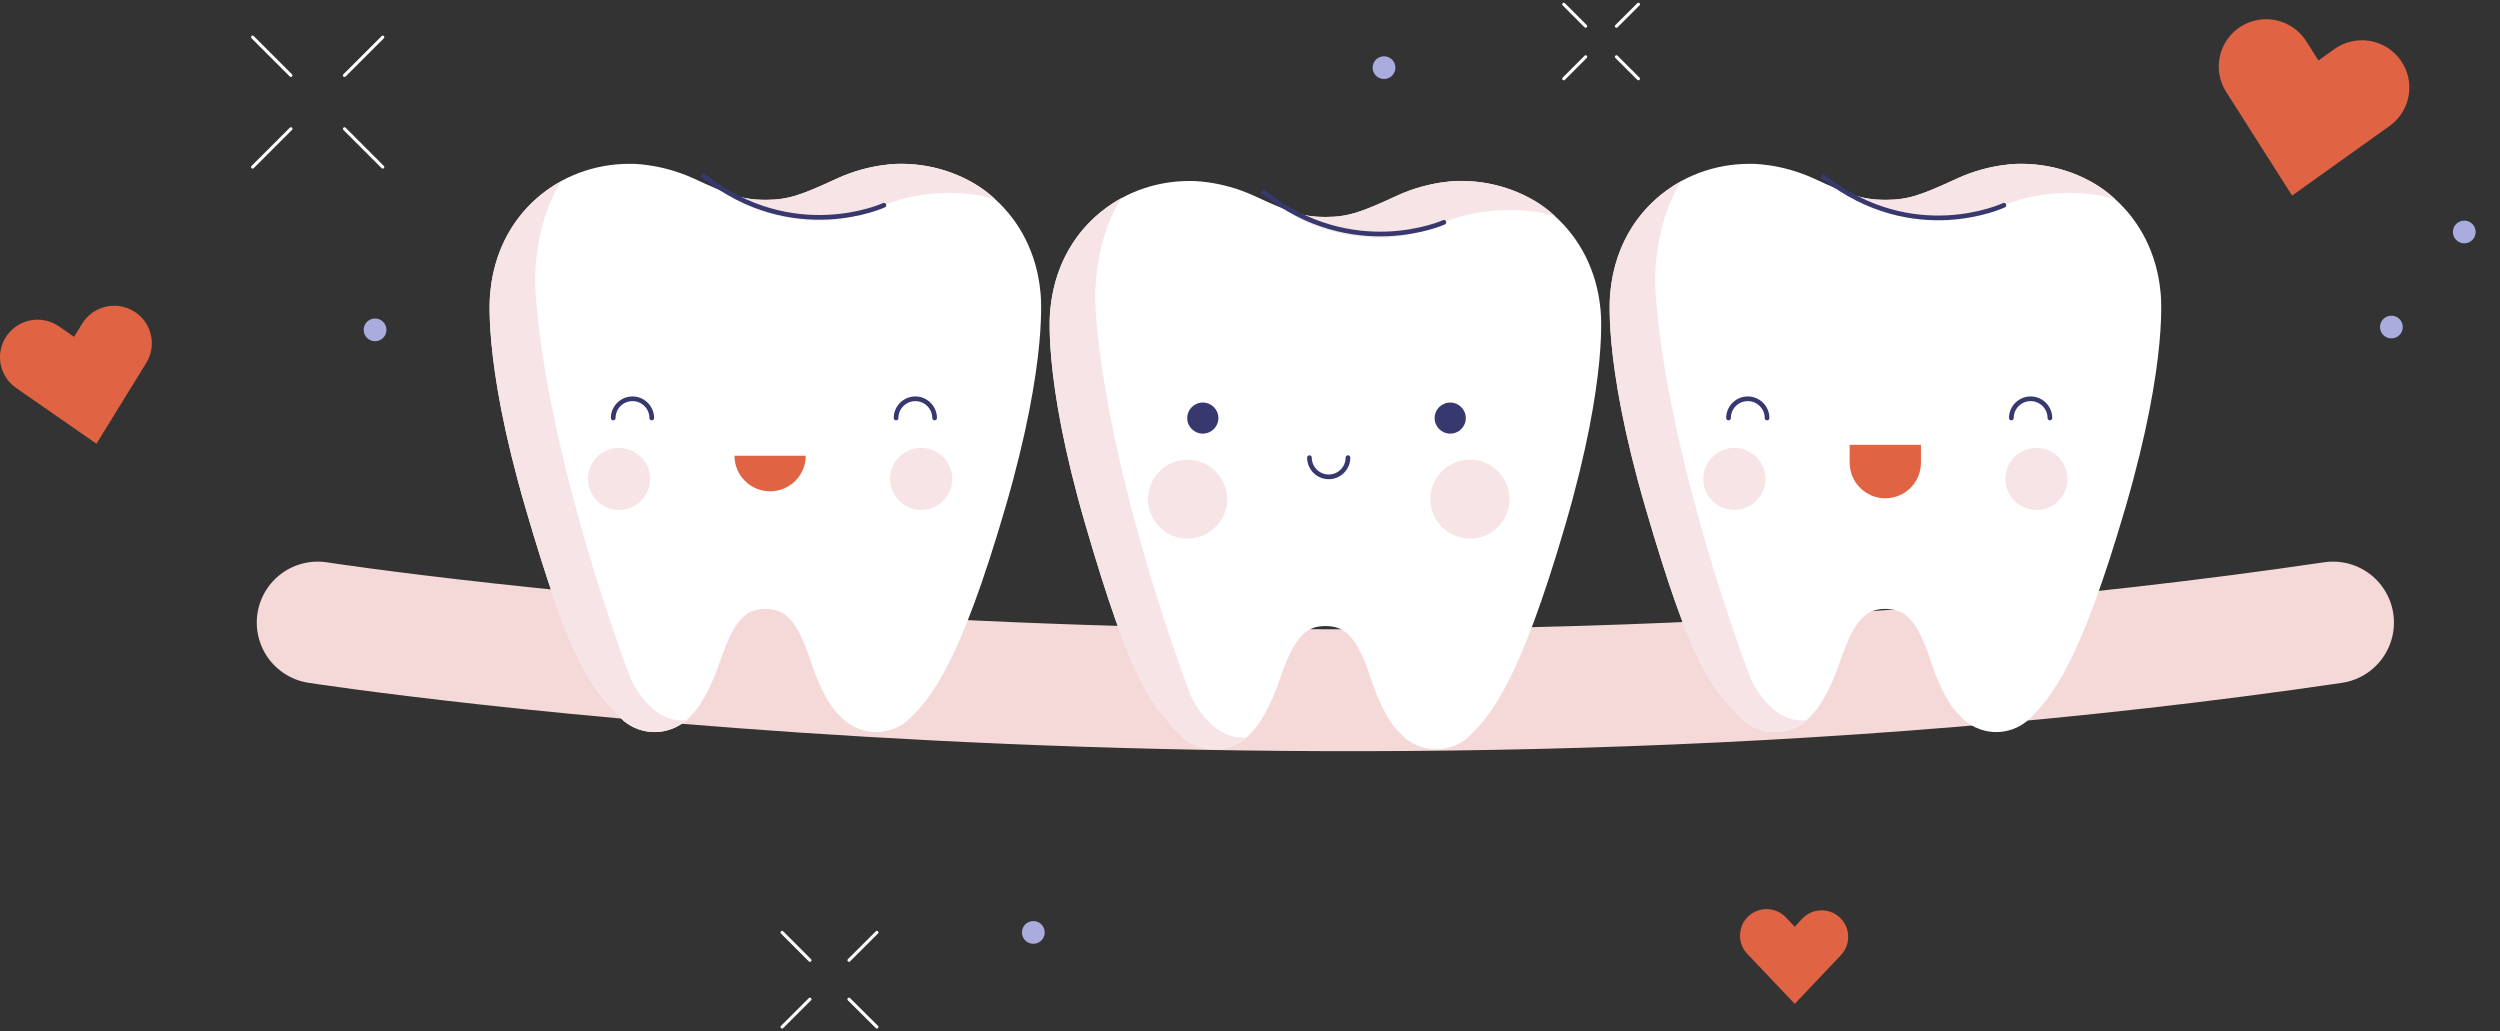 <svg xmlns="http://www.w3.org/2000/svg" width="800" height="330" viewBox="0 0 800 330" fill="none"><rect x="0" y="0" width="800" height="330" fill="#333333" stroke="none"/><g clip-path="url(#clip0_425_6454)"><path d="M101.664 199.219C101.664 199.219 415.509 247.951 746.564 199.219" stroke="#F5D9D8" stroke-width="39" stroke-linecap="round" stroke-linejoin="round"></path><path d="M244.9 63.956C237.528 63.956 233.226 62.316 222.183 57.205C211.112 52.094 201.466 52.422 201.466 52.422C178.722 52.422 159.238 68.657 156.909 93.501C156.909 93.501 154.169 114.519 168.144 162.431C182.695 212.283 188.833 220.018 199.657 230.759C202.343 232.946 205.768 234.258 209.495 234.258C214.263 234.258 218.538 232.126 221.388 228.737C221.388 228.737 225.909 224.774 230.376 211.682C235.062 197.88 238.926 194.846 244.927 194.846C250.928 194.846 254.929 197.825 259.478 211.682C263.835 225.02 268.466 228.737 268.466 228.737C271.316 232.099 275.591 234.258 280.359 234.258C284.086 234.258 287.511 232.946 290.197 230.759C298.006 223.599 307.159 212.283 321.71 162.431C335.685 114.519 332.945 93.501 332.945 93.501C330.616 68.657 311.132 52.422 288.388 52.422C288.388 52.422 278.715 52.094 267.671 57.205C256.628 62.316 252.326 63.956 244.954 63.956H244.9Z" fill="white"></path><path d="M201.685 216.848C185.106 172.243 173.186 124.112 171.378 93.392C170.61 80.163 174.036 66.306 179.736 57.861C166.719 65.104 158.389 77.512 156.882 93.501C156.882 93.501 154.141 114.519 168.117 162.431C182.668 212.284 188.806 220.237 199.63 230.76C202.315 232.946 205.741 234.258 209.468 234.258C213.194 234.258 216.866 232.837 219.579 230.486C207.96 231.634 201.658 216.848 201.658 216.848H201.685Z" fill="#F6E4E6"></path><path d="M262.849 70.597C273.536 70.597 279.455 66.388 288.416 63.764C297.02 61.25 309.872 60.922 318.504 63.764C311.27 56.795 299.815 52.422 288.388 52.422C288.388 52.422 278.715 52.094 267.672 57.205C256.629 62.316 252.326 63.956 244.955 63.956C240.077 63.956 236.515 63.218 231.473 61.25C244.571 71.226 262.876 70.57 262.876 70.57L262.849 70.597Z" fill="#F6E4E6"></path><path d="M282.851 65.677C282.851 65.677 253.996 78.988 225.141 56.303" stroke="#37386E" stroke-width="1.5" stroke-linecap="round" stroke-linejoin="round"></path><path d="M304.719 153.247C304.719 147.781 300.252 143.326 294.771 143.326C289.291 143.326 284.824 147.781 284.824 153.247C284.824 158.714 289.291 163.169 294.771 163.169C300.252 163.169 304.719 158.714 304.719 153.247Z" fill="#F6E4E6"></path><path d="M208.043 153.247C208.043 147.781 203.576 143.326 198.096 143.326C192.615 143.326 188.148 147.781 188.148 153.247C188.148 158.714 192.615 163.169 198.096 163.169C203.576 163.169 208.043 158.714 208.043 153.247Z" fill="#F6E4E6"></path><path d="M208.562 133.76C208.562 130.371 205.794 127.61 202.396 127.61C198.998 127.61 196.23 130.371 196.23 133.76" stroke="#37386E" stroke-width="1.5" stroke-linecap="round" stroke-linejoin="round"></path><path d="M299.073 133.76C299.073 130.371 296.306 127.61 292.908 127.61C289.51 127.61 286.742 130.371 286.742 133.76" stroke="#37386E" stroke-width="1.5" stroke-linecap="round" stroke-linejoin="round"></path><path d="M257.834 145.84C257.834 152.127 252.737 157.21 246.435 157.21C240.132 157.21 235.035 152.127 235.035 145.84H257.862H257.834Z" fill="#E06444"></path><path d="M603.329 63.956C595.958 63.956 591.656 62.316 580.612 57.205C569.569 52.094 559.896 52.422 559.896 52.422C537.151 52.422 517.668 68.657 515.339 93.501C515.339 93.501 512.598 114.519 526.574 162.431C541.125 212.283 547.263 220.018 558.087 230.759C560.773 232.946 564.198 234.258 567.925 234.258C572.693 234.258 576.968 232.126 579.818 228.737C579.818 228.737 584.339 224.774 588.806 211.682C593.492 197.88 597.355 194.846 603.357 194.846C609.358 194.846 613.359 197.825 617.908 211.682C622.265 225.02 626.896 228.737 626.896 228.737C629.746 232.099 634.02 234.258 638.789 234.258C642.515 234.258 645.941 232.946 648.626 230.759C656.436 223.599 665.589 212.283 680.14 162.431C694.115 114.519 691.375 93.501 691.375 93.501C689.045 68.657 669.562 52.422 646.818 52.422C646.818 52.422 637.144 52.094 626.101 57.205C615.03 62.316 610.755 63.956 603.384 63.956H603.329Z" fill="white"></path><path d="M560.088 216.848C543.509 172.243 531.589 124.112 529.78 93.392C529.013 80.163 532.438 66.306 538.138 57.861C525.122 65.104 516.791 77.512 515.284 93.501C515.284 93.501 512.544 114.519 526.519 162.431C541.07 212.284 547.208 220.237 558.032 230.76C560.718 232.946 564.143 234.258 567.87 234.258C571.597 234.258 575.269 232.837 577.982 230.486C566.363 231.634 560.06 216.848 560.06 216.848H560.088Z" fill="#F6E4E6"></path><path d="M621.251 70.597C631.938 70.597 637.857 66.388 646.818 63.764C655.423 61.25 668.275 60.922 676.907 63.764C669.672 56.795 658.218 52.422 646.791 52.422C646.791 52.422 637.118 52.094 626.074 57.205C615.003 62.316 610.729 63.956 603.357 63.956C598.48 63.956 594.917 63.218 589.875 61.25C602.974 71.226 621.279 70.57 621.279 70.57L621.251 70.597Z" fill="#F6E4E6"></path><path d="M641.253 65.678C641.253 65.678 612.398 79.289 583.543 56.603" stroke="#37386E" stroke-width="1.5" stroke-linecap="round" stroke-linejoin="round"></path><path d="M661.613 153.247C661.613 147.781 657.147 143.326 651.666 143.326C646.185 143.326 641.719 147.781 641.719 153.247C641.719 158.714 646.185 163.169 651.666 163.169C657.147 163.169 661.613 158.714 661.613 153.247Z" fill="#F6E4E6"></path><path d="M564.937 153.247C564.937 147.781 560.471 143.326 554.99 143.326C549.51 143.326 545.043 147.781 545.043 153.247C545.043 158.714 549.51 163.169 554.99 163.169C560.471 163.169 564.937 158.714 564.937 153.247Z" fill="#F6E4E6"></path><path d="M565.456 133.76C565.456 130.371 562.689 127.61 559.291 127.61C555.893 127.61 553.125 130.371 553.125 133.76" stroke="#37386E" stroke-width="1.5" stroke-linecap="round" stroke-linejoin="round"></path><path d="M655.968 133.76C655.968 130.371 653.2 127.61 649.802 127.61C646.404 127.61 643.637 130.371 643.637 133.76" stroke="#37386E" stroke-width="1.5" stroke-linecap="round" stroke-linejoin="round"></path><path d="M591.902 148.081C591.902 154.368 596.999 159.451 603.302 159.451C609.605 159.451 614.702 154.368 614.702 148.081V142.342H591.875V148.081H591.902Z" fill="#E06444"></path><path d="M424.114 69.449C416.743 69.449 412.441 67.809 401.397 62.698C390.354 57.587 380.681 57.915 380.681 57.915C357.936 57.915 338.453 74.15 336.124 98.995C336.124 98.995 333.383 120.012 347.359 167.924C361.91 217.777 368.048 225.512 378.872 236.253C381.558 238.44 384.983 239.752 388.71 239.752C393.478 239.752 397.753 237.62 400.603 234.231C400.603 234.231 405.124 230.268 409.591 217.176C414.277 203.373 418.141 200.34 424.142 200.34C430.143 200.34 434.144 203.319 438.693 217.176C443.05 230.514 447.681 234.231 447.681 234.231C450.531 237.592 454.806 239.752 459.574 239.752C463.301 239.752 466.726 238.44 469.411 236.253C477.221 229.092 486.374 217.777 500.925 167.924C514.9 120.012 512.16 98.995 512.16 98.995C509.831 74.15 490.347 57.915 467.603 57.915C467.603 57.915 457.93 57.587 446.886 62.698C435.843 67.809 431.541 69.449 424.169 69.449H424.114Z" fill="white"></path><path d="M380.9 222.314C364.321 177.709 352.401 129.579 350.592 98.858C349.825 85.63 353.251 71.773 358.95 63.327C345.934 70.57 337.604 82.978 336.096 98.967C336.096 98.967 333.356 119.985 347.332 167.897C361.882 217.75 368.021 225.703 378.845 236.226C381.53 238.412 384.956 239.724 388.682 239.724C392.409 239.724 396.081 238.303 398.794 235.953C387.175 237.101 380.873 222.314 380.873 222.314H380.9Z" fill="#F6E4E6"></path><path d="M442.064 76.063C452.751 76.063 458.67 71.854 467.631 69.231C476.235 66.716 489.087 66.388 497.719 69.231C490.485 62.261 479.03 57.888 467.603 57.888C467.603 57.888 457.93 57.56 446.887 62.671C435.843 67.782 431.541 69.422 424.17 69.422C419.292 69.422 415.73 68.684 410.688 66.716C423.786 76.692 442.091 76.036 442.091 76.036L442.064 76.063Z" fill="#F6E4E6"></path><path d="M462.039 71.144C462.039 71.144 433.183 84.208 404.328 61.523" stroke="#37386E" stroke-width="1.5" stroke-linecap="round" stroke-linejoin="round"></path><path d="M392.684 159.725C392.684 152.755 387.011 147.098 380.023 147.098C373.036 147.098 367.363 152.755 367.363 159.725C367.363 166.694 373.036 172.352 380.023 172.352C387.011 172.352 392.684 166.694 392.684 159.725Z" fill="#F6E4E6"></path><path d="M483.031 159.725C483.031 152.755 477.359 147.098 470.371 147.098C463.383 147.098 457.711 152.755 457.711 159.725C457.711 166.694 463.383 172.352 470.371 172.352C477.359 172.352 483.031 166.694 483.031 159.725Z" fill="#F6E4E6"></path><path d="M384.901 138.762C387.656 138.762 389.889 136.535 389.889 133.787C389.889 131.04 387.656 128.813 384.901 128.813C382.147 128.813 379.914 131.04 379.914 133.787C379.914 136.535 382.147 138.762 384.901 138.762Z" fill="#37386E"></path><path d="M469.057 133.787C469.057 131.054 466.837 128.813 464.069 128.813C461.302 128.813 459.082 131.027 459.082 133.787C459.082 136.548 461.302 138.762 464.069 138.762C466.837 138.762 469.057 136.548 469.057 133.787Z" fill="#37386E"></path><path d="M419.02 146.442C419.02 149.831 421.787 152.591 425.185 152.591C428.583 152.591 431.351 149.831 431.351 146.442" stroke="#37386E" stroke-width="1.5" stroke-linecap="round" stroke-linejoin="round"></path><path d="M524.296 25.2L517.254 18.176" stroke="white" stroke-linecap="round" stroke-linejoin="round"></path><path d="M507.417 8.391L500.402 1.367" stroke="white" stroke-linecap="round" stroke-linejoin="round"></path><path d="M524.296 1.367L517.254 8.391" stroke="white" stroke-linecap="round" stroke-linejoin="round"></path><path d="M507.417 18.176L500.402 25.2" stroke="white" stroke-linecap="round" stroke-linejoin="round"></path><path d="M280.605 328.633L271.672 319.75" stroke="white" stroke-linecap="round" stroke-linejoin="round"></path><path d="M259.175 307.288L250.27 298.377" stroke="white" stroke-linecap="round" stroke-linejoin="round"></path><path d="M280.605 298.377L271.672 307.288" stroke="white" stroke-linecap="round" stroke-linejoin="round"></path><path d="M259.175 319.75L250.27 328.633" stroke="white" stroke-linecap="round" stroke-linejoin="round"></path><path d="M80.836 53.46L93.085 41.216" stroke="white" stroke-linecap="round" stroke-linejoin="round"></path><path d="M110.238 24.134L122.487 11.889" stroke="white" stroke-linecap="round" stroke-linejoin="round"></path><path d="M122.487 53.46L110.238 41.216" stroke="white" stroke-linecap="round" stroke-linejoin="round"></path><path d="M93.085 24.134L80.836 11.889" stroke="white" stroke-linecap="round" stroke-linejoin="round"></path><path d="M765.25 108.288C767.263 108.288 768.895 106.66 768.895 104.653C768.895 102.645 767.263 101.018 765.25 101.018C763.237 101.018 761.605 102.645 761.605 104.653C761.605 106.66 763.237 108.288 765.25 108.288Z" fill="#ABACDE"></path><path d="M330.668 302.013C332.681 302.013 334.313 300.385 334.313 298.378C334.313 296.37 332.681 294.743 330.668 294.743C328.655 294.743 327.023 296.37 327.023 298.378C327.023 300.385 328.655 302.013 330.668 302.013Z" fill="#ABACDE"></path><path d="M788.57 77.868C790.583 77.868 792.215 76.24 792.215 74.233C792.215 72.225 790.583 70.598 788.57 70.598C786.557 70.598 784.926 72.225 784.926 74.233C784.926 76.24 786.557 77.868 788.57 77.868Z" fill="#ABACDE"></path><path d="M446.527 21.647C446.527 19.624 444.883 18.012 442.883 18.012C440.882 18.012 439.238 19.652 439.238 21.647C439.238 23.642 440.882 25.282 442.883 25.282C444.883 25.282 446.527 23.642 446.527 21.647Z" fill="#ABACDE"></path><path d="M120.023 109.19C122.036 109.19 123.668 107.562 123.668 105.555C123.668 103.547 122.036 101.919 120.023 101.919C118.011 101.919 116.379 103.547 116.379 105.555C116.379 107.562 118.011 109.19 120.023 109.19Z" fill="#ABACDE"></path><path d="M30.855 141.987L5.151 124.14C-0.302 120.341 -1.645 112.879 2.164 107.44C5.973 102.001 13.454 100.662 18.907 104.461L23.703 107.795L26.306 103.559C29.786 97.901 37.212 96.152 42.857 99.623C48.53 103.094 50.283 110.501 46.803 116.132L30.855 142.014V141.987Z" fill="#E06444"></path><path d="M574.363 321.281L559.127 305.238C555.893 301.821 556.058 296.464 559.455 293.239C562.881 290.014 568.252 290.178 571.485 293.567L574.308 296.546L576.719 293.977C579.953 290.561 585.351 290.397 588.749 293.622C592.175 296.847 592.339 302.204 589.105 305.62L574.308 321.254L574.363 321.281Z" fill="#E06444"></path><path d="M733.491 62.617L712.363 29.382C707.869 22.33 709.979 12.983 717.049 8.5C724.119 4.018 733.491 6.122 737.985 13.174L741.903 19.351L747 15.716C753.796 10.851 763.278 12.409 768.155 19.214C773.033 25.992 771.471 35.449 764.648 40.314L733.436 62.617H733.491Z" fill="#E06444"></path></g><defs><clipPath id="clip0_425_6454"><rect width="800" height="330" fill="white"></rect></clipPath></defs></svg>